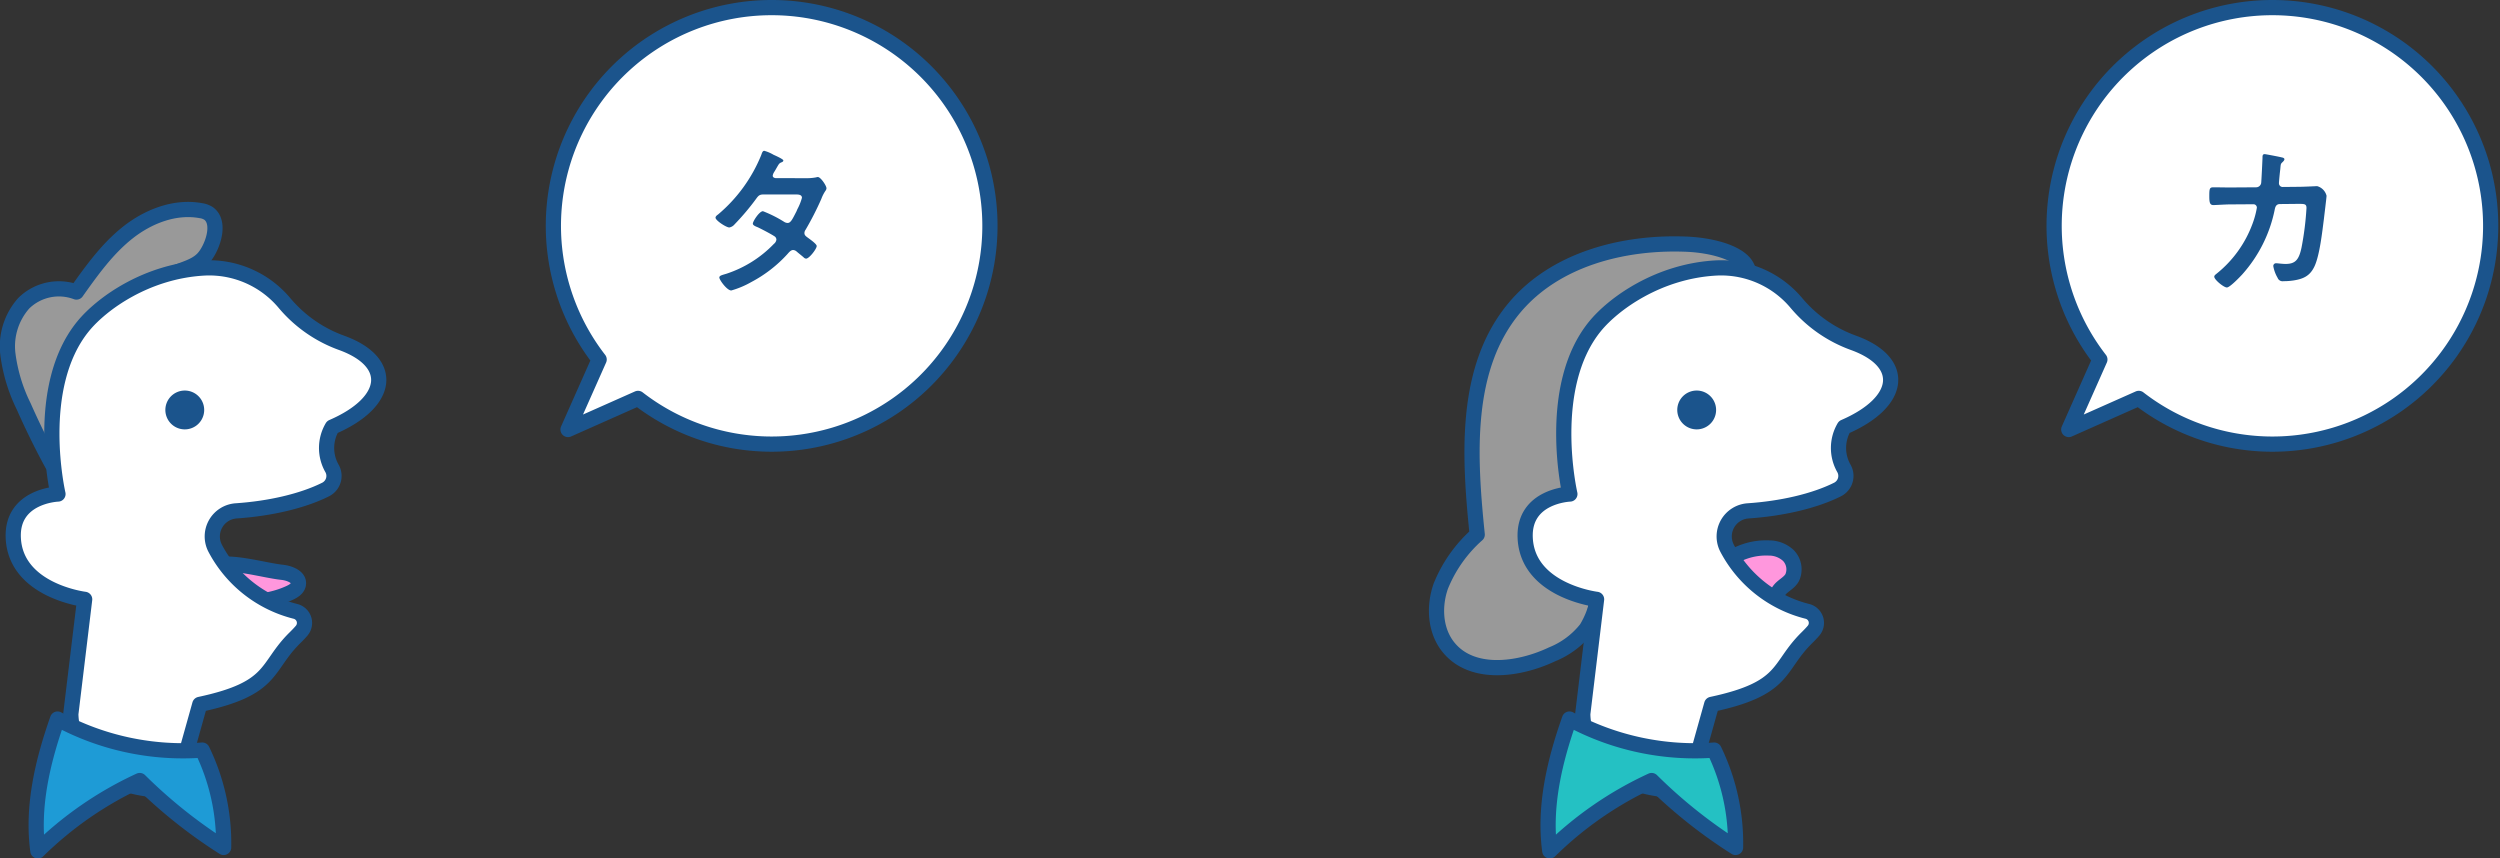 <svg xmlns="http://www.w3.org/2000/svg" xmlns:xlink="http://www.w3.org/1999/xlink" width="434" height="149" viewBox="0 0 434 149">
  <rect x="0" y="0" width="434" height="149" fill="#333333" stroke="none"/>
  <defs>
    <clipPath id="clip-path">
      <rect id="長方形_23" data-name="長方形 23" width="434" height="149" transform="translate(41 563)" fill="#b4b4b4"/>
    </clipPath>
    <clipPath id="clip-path-2">
      <rect id="長方形_22" data-name="長方形 22" width="433.7" height="149.037" fill="none"/>
    </clipPath>
  </defs>
  <g id="img-06" transform="translate(-41 -563)" clip-path="url(#clip-path)">
    <g id="グループ_29" data-name="グループ 29" transform="translate(41 563)">
      <g id="グループ_28" data-name="グループ 28" clip-path="url(#clip-path-2)">
        <path id="パス_125" data-name="パス 125" d="M36.237,37.075a3.242,3.242,0,0,0-1.367-.506c-4.483-.822-9.126.987-12.7,3.816s-6.263,6.6-8.9,10.312a8.692,8.692,0,0,0-9.145,1.944,11.249,11.249,0,0,0-2.757,8.825,28.707,28.707,0,0,0,2.748,9.086q2.253,5.1,4.917,10c2.12-7.274,4.284-14.649,8.266-21.094A30.837,30.837,0,0,1,30.266,47.438c1.712-.789,3.654-1.152,4.985-2.565,1.525-1.619,3.232-6.126.986-7.8" fill="#999"/>
        <path id="パス_126" data-name="パス 126" d="M36.237,37.075a3.242,3.242,0,0,0-1.367-.506c-4.483-.822-9.126.987-12.7,3.816s-6.263,6.6-8.9,10.312a8.692,8.692,0,0,0-9.145,1.944,11.249,11.249,0,0,0-2.757,8.825,28.707,28.707,0,0,0,2.748,9.086q2.253,5.1,4.917,10c2.12-7.274,4.284-14.649,8.266-21.094A30.837,30.837,0,0,1,30.266,47.438c1.712-.789,3.654-1.152,4.985-2.565C36.776,43.254,38.483,38.747,36.237,37.075Z" fill="none" stroke="#1b548c" stroke-linecap="round" stroke-linejoin="round" stroke-width="2.64"/>
        <path id="パス_127" data-name="パス 127" d="M48.957,99.351c1.331.142,3.091.819,2.834,2.132-.134.685-.807,1.113-1.438,1.41-4.307,2.033-9.293,1.8-14.048,1.518a36.017,36.017,0,0,1-.806-4.435c.545-2.073-.154-1.3,1.986-1.854,2.941-.755,8.426.9,11.472,1.229" fill="#ff97dd"/>
        <path id="パス_128" data-name="パス 128" d="M48.957,99.351c1.331.142,3.091.819,2.834,2.132-.134.685-.807,1.113-1.438,1.41-4.307,2.033-9.293,1.8-14.048,1.518a36.017,36.017,0,0,1-.806-4.435c.545-2.073-.154-1.3,1.986-1.854C40.426,97.367,45.911,99.025,48.957,99.351Z" fill="none" stroke="#1b548c" stroke-linecap="round" stroke-linejoin="round" stroke-width="2.64"/>
        <path id="パス_129" data-name="パス 129" d="M57.69,74.131C67.721,69.794,68.5,62.9,59.39,59.551a23.265,23.265,0,0,1-9.93-6.861,17.058,17.058,0,0,0-13.774-6.18c-10.2.467-18.077,6.238-21.252,10.129-8.653,10.6-4.372,29.125-4.372,29.125s-8.129.294-7.753,7.682c.464,9.145,12.387,10.6,12.387,10.6L12.3,123.9S11.86,137.659,30.5,137.215l4.181-14.932c13.022-2.779,11.3-6.393,16.475-11.518.413-.408.834-.833,1.215-1.283a2.068,2.068,0,0,0-1.04-3.337A21.717,21.717,0,0,1,37.344,95.16a4.452,4.452,0,0,1,3.668-6.475c5.674-.385,11.4-1.643,15.544-3.721a2.641,2.641,0,0,0,1.1-3.613,7.159,7.159,0,0,1,.033-7.22" fill="#fff"/>
        <path id="パス_130" data-name="パス 130" d="M57.69,74.131C67.721,69.794,68.5,62.9,59.39,59.551a23.265,23.265,0,0,1-9.93-6.861,17.058,17.058,0,0,0-13.774-6.18c-10.2.467-18.077,6.238-21.252,10.129-8.653,10.6-4.372,29.125-4.372,29.125s-8.129.294-7.753,7.682c.464,9.145,12.387,10.6,12.387,10.6L12.3,123.9S11.86,137.659,30.5,137.215l4.181-14.932c13.022-2.779,11.3-6.393,16.475-11.518.413-.408.834-.833,1.215-1.283a2.068,2.068,0,0,0-1.04-3.337A21.717,21.717,0,0,1,37.344,95.16a4.452,4.452,0,0,1,3.668-6.475c5.674-.385,11.4-1.643,15.544-3.721a2.641,2.641,0,0,0,1.1-3.613A7.159,7.159,0,0,1,57.69,74.131Z" fill="none" stroke="#1b548c" stroke-linecap="round" stroke-linejoin="round" stroke-width="2.64"/>
        <path id="パス_131" data-name="パス 131" d="M34,70.456a2.051,2.051,0,1,1-2.636-1.209A2.05,2.05,0,0,1,34,70.456" fill="#1b548c"/>
        <path id="パス_132" data-name="パス 132" d="M34,70.456a2.051,2.051,0,1,1-2.636-1.209A2.05,2.05,0,0,1,34,70.456Z" fill="none" stroke="#1b548c" stroke-linecap="round" stroke-linejoin="round" stroke-width="2.64"/>
        <path id="パス_133" data-name="パス 133" d="M9.994,124.825a45.758,45.758,0,0,0,25.115,5.39,37,37,0,0,1,3.715,16.9A86.371,86.371,0,0,1,24.257,135.5,62.339,62.339,0,0,0,6.576,147.718c-1.046-7.693.835-15.572,3.418-22.893" fill="#1e9bd6"/>
        <path id="パス_134" data-name="パス 134" d="M9.994,124.825a45.758,45.758,0,0,0,25.115,5.39,37,37,0,0,1,3.715,16.9A86.371,86.371,0,0,1,24.257,135.5,62.339,62.339,0,0,0,6.576,147.718C5.53,140.025,7.411,132.146,9.994,124.825Z" fill="none" stroke="#1b548c" stroke-linecap="round" stroke-linejoin="round" stroke-width="2.64"/>
        <path id="パス_135" data-name="パス 135" d="M299.323,97.73a11.421,11.421,0,0,1,7.77-2.6,4.926,4.926,0,0,1,3.377,1.312,3.46,3.46,0,0,1,.652,3.842c-.652,1.15-2.088,1.511-2.556,2.78s.227,2.967-.544,4a2.093,2.093,0,0,1-1.782.679,9.355,9.355,0,0,1-6.3-2.588,7.164,7.164,0,0,1-2.4-4.518c-.153-1.818.825-3.827,2.351-4.132" fill="#ff97dd"/>
        <path id="パス_136" data-name="パス 136" d="M299.323,97.73a11.421,11.421,0,0,1,7.77-2.6,4.926,4.926,0,0,1,3.377,1.312,3.46,3.46,0,0,1,.652,3.842c-.652,1.15-2.088,1.511-2.556,2.78s.227,2.967-.544,4a2.093,2.093,0,0,1-1.782.679,9.355,9.355,0,0,1-6.3-2.588,7.164,7.164,0,0,1-2.4-4.518c-.153-1.818.825-3.827,2.351-4.132" fill="none" stroke="#1b548c" stroke-linecap="round" stroke-linejoin="round" stroke-width="2.64"/>
        <path id="パス_137" data-name="パス 137" d="M292.623,42.383c-10.931-.411-22.672,2.648-29.7,11.03-8.8,10.492-7.876,25.772-6.479,39.393a23.92,23.92,0,0,0-6.324,8.957c-1.219,3.481-1.015,7.633,1.274,10.525,4.052,5.116,12.155,4.09,18.055,1.3a14.472,14.472,0,0,0,5.945-4.454,15.4,15.4,0,0,0,2.146-6.3c2.02-11.967,1.239-24.764,6.775-35.564,3.781-7.378,9.452-10.32,15.73-14.983,8.3-6.168.217-9.612-7.422-9.9" fill="#999"/>
        <path id="パス_138" data-name="パス 138" d="M292.623,42.383c-10.931-.411-22.672,2.648-29.7,11.03-8.8,10.492-7.876,25.772-6.479,39.393a23.92,23.92,0,0,0-6.324,8.957c-1.219,3.481-1.015,7.633,1.274,10.525,4.052,5.116,12.155,4.09,18.055,1.3a14.472,14.472,0,0,0,5.945-4.454,15.4,15.4,0,0,0,2.146-6.3c2.02-11.967,1.239-24.764,6.775-35.564,3.781-7.378,9.452-10.32,15.73-14.983C308.348,46.114,300.262,42.67,292.623,42.383Z" fill="none" stroke="#1b548c" stroke-linecap="round" stroke-linejoin="round" stroke-width="2.64"/>
        <path id="パス_139" data-name="パス 139" d="M320.159,74.131c10.031-4.337,10.807-11.229,1.7-14.58a23.265,23.265,0,0,1-9.93-6.861,17.058,17.058,0,0,0-13.774-6.18c-10.2.467-18.077,6.238-21.253,10.129-8.652,10.6-4.371,29.125-4.371,29.125s-8.129.294-7.754,7.682c.465,9.145,12.388,10.6,12.388,10.6L274.773,123.9s-.444,13.756,18.193,13.312l4.181-14.932c13.022-2.779,11.3-6.393,16.475-11.518.412-.408.833-.833,1.215-1.283a2.068,2.068,0,0,0-1.04-3.337A21.714,21.714,0,0,1,299.813,95.16a4.451,4.451,0,0,1,3.668-6.475c5.674-.385,11.4-1.643,15.543-3.721a2.641,2.641,0,0,0,1.1-3.613,7.159,7.159,0,0,1,.033-7.22" fill="#fff"/>
        <path id="パス_140" data-name="パス 140" d="M320.159,74.131c10.031-4.337,10.807-11.229,1.7-14.58a23.265,23.265,0,0,1-9.93-6.861,17.058,17.058,0,0,0-13.774-6.18c-10.2.467-18.077,6.238-21.253,10.129-8.652,10.6-4.371,29.125-4.371,29.125s-8.129.294-7.754,7.682c.465,9.145,12.388,10.6,12.388,10.6L274.773,123.9s-.444,13.756,18.193,13.312l4.181-14.932c13.022-2.779,11.3-6.393,16.475-11.518.412-.408.833-.833,1.215-1.283a2.068,2.068,0,0,0-1.04-3.337A21.714,21.714,0,0,1,299.813,95.16a4.451,4.451,0,0,1,3.668-6.475c5.674-.385,11.4-1.643,15.543-3.721a2.641,2.641,0,0,0,1.1-3.613A7.159,7.159,0,0,1,320.159,74.131Z" fill="none" stroke="#1b548c" stroke-linecap="round" stroke-linejoin="round" stroke-width="2.64"/>
        <path id="パス_141" data-name="パス 141" d="M296.468,70.456a2.051,2.051,0,1,1-2.637-1.209,2.05,2.05,0,0,1,2.637,1.209" fill="#1b548c"/>
        <path id="パス_142" data-name="パス 142" d="M296.468,70.456a2.051,2.051,0,1,1-2.637-1.209A2.05,2.05,0,0,1,296.468,70.456Z" fill="none" stroke="#1b548c" stroke-linecap="round" stroke-linejoin="round" stroke-width="2.64"/>
        <path id="パス_143" data-name="パス 143" d="M272.462,124.825a45.753,45.753,0,0,0,25.114,5.39,37,37,0,0,1,3.716,16.9A86.418,86.418,0,0,1,286.724,135.5a62.354,62.354,0,0,0-17.681,12.214c-1.045-7.693.836-15.572,3.419-22.893" fill="#24c1c3"/>
        <path id="パス_144" data-name="パス 144" d="M272.462,124.825a45.753,45.753,0,0,0,25.114,5.39,37,37,0,0,1,3.716,16.9A86.418,86.418,0,0,1,286.724,135.5a62.354,62.354,0,0,0-17.681,12.214C268,140.025,269.879,132.146,272.462,124.825Z" fill="none" stroke="#1b548c" stroke-linecap="round" stroke-linejoin="round" stroke-width="2.64"/>
        <path id="パス_145" data-name="パス 145" d="M133.96,1.32a37.881,37.881,0,0,0-29.95,61.09l-5.4,12.153,12.152-5.4A37.889,37.889,0,1,0,133.96,1.32" fill="#fff"/>
        <path id="パス_146" data-name="パス 146" d="M133.96,1.32a37.881,37.881,0,0,0-29.95,61.09l-5.4,12.153,12.152-5.4A37.889,37.889,0,1,0,133.96,1.32Z" fill="none" stroke="#1b548c" stroke-linecap="round" stroke-linejoin="round" stroke-width="2.64"/>
        <path id="パス_147" data-name="パス 147" d="M139.932,30.932a8.514,8.514,0,0,0,1.756-.144,1.058,1.058,0,0,1,.288-.057c.49,0,1.5,1.5,1.5,1.957a.814.814,0,0,1-.173.432,6.5,6.5,0,0,0-.72,1.411,52.059,52.059,0,0,1-2.735,5.356.987.987,0,0,0-.2.576c0,.374.259.547.518.748.346.26,1.613,1.123,1.613,1.5,0,.489-1.3,2.188-1.843,2.188a.641.641,0,0,1-.432-.231c-.4-.345-.777-.633-1.18-.978a1,1,0,0,0-.634-.288c-.4,0-.72.4-.979.691a22.839,22.839,0,0,1-6.277,4.866,15.558,15.558,0,0,1-3.484,1.468c-.748,0-2.073-1.843-2.073-2.245,0-.346.49-.433,1.238-.663a20.138,20.138,0,0,0,8.235-5.183,1.119,1.119,0,0,0,.432-.719.7.7,0,0,0-.346-.605c-.662-.432-2.159-1.209-2.879-1.555-.288-.115-.864-.317-.864-.633,0-.4,1.123-2.16,1.757-2.16a21.384,21.384,0,0,1,3.714,1.872,1.229,1.229,0,0,0,.547.172c.547,0,.806-.546,1.584-2.073a3.4,3.4,0,0,1,.172-.4,9,9,0,0,0,.749-1.9c0-.605-.749-.576-1.18-.576h-5.5c-.691,0-.892.23-1.267.748a42.263,42.263,0,0,1-3.743,4.435,1.539,1.539,0,0,1-.922.547c-.518,0-2.389-1.21-2.389-1.7,0-.23.259-.432.431-.547A26.5,26.5,0,0,0,132.158,26.9c.086-.23.2-.72.518-.72a6.544,6.544,0,0,1,1.612.691c.26.116,1.7.749,1.7.979,0,.173-.144.259-.288.317-.432.173-.46.259-.864.95-.114.2-.258.461-.46.777a1.549,1.549,0,0,0-.231.6c0,.288.26.4.519.432Z" fill="#1b548c"/>
        <path id="パス_148" data-name="パス 148" d="M394.488,1.32a37.882,37.882,0,0,0-29.95,61.09l-5.4,12.153,12.152-5.4a37.889,37.889,0,1,0,23.2-67.842" fill="#fff"/>
        <path id="パス_149" data-name="パス 149" d="M394.488,1.32a37.882,37.882,0,0,0-29.95,61.09l-5.4,12.153,12.152-5.4a37.889,37.889,0,1,0,23.2-67.842Z" fill="none" stroke="#1b548c" stroke-linecap="round" stroke-linejoin="round" stroke-width="2.64"/>
        <path id="パス_150" data-name="パス 150" d="M391.678,32.516a.892.892,0,0,0,.864-.749c.057-.576.2-3.657.23-4.348,0-.288-.029-.662.374-.662.173,0,2.707.489,2.995.576.173.029.432.115.432.317,0,.173-.2.374-.317.489-.346.317-.317.346-.4,1.238-.057.4-.23,2.131-.23,2.419a.642.642,0,0,0,.691.662l2.764-.028c.835,0,3.139-.116,3.167-.116a2.3,2.3,0,0,1,1.641,1.67c0,.288-.4,3.484-.46,4.032-.288,2.216-.72,6.219-1.613,8.177-.777,1.7-1.958,2.245-3.743,2.505a11.159,11.159,0,0,1-1.67.115.91.91,0,0,1-1.008-.576,6.142,6.142,0,0,1-.748-2.015.471.471,0,0,1,.518-.519c.288,0,.95.115,1.641.115,1.7,0,2.3-.777,2.735-2.822a51.6,51.6,0,0,0,.865-6.881c0-.777-.4-.72-1.7-.72l-2.907.029c-.721,0-.836.6-.922,1.036a23.952,23.952,0,0,1-5.643,11.2c-.4.432-2.131,2.246-2.649,2.246-.548,0-2.189-1.353-2.189-1.871,0-.231.231-.375.4-.519a19.888,19.888,0,0,0,6.249-8.695,15.324,15.324,0,0,0,.748-2.764.59.59,0,0,0-.6-.6l-4.06.028c-.778,0-2.505.116-2.88.116-.633,0-.719-.461-.719-1.584,0-1.238.057-1.5.69-1.5.951,0,1.93.029,2.88.029Z" fill="#1b548c"/>
      </g>
    </g>
  </g>
</svg>
